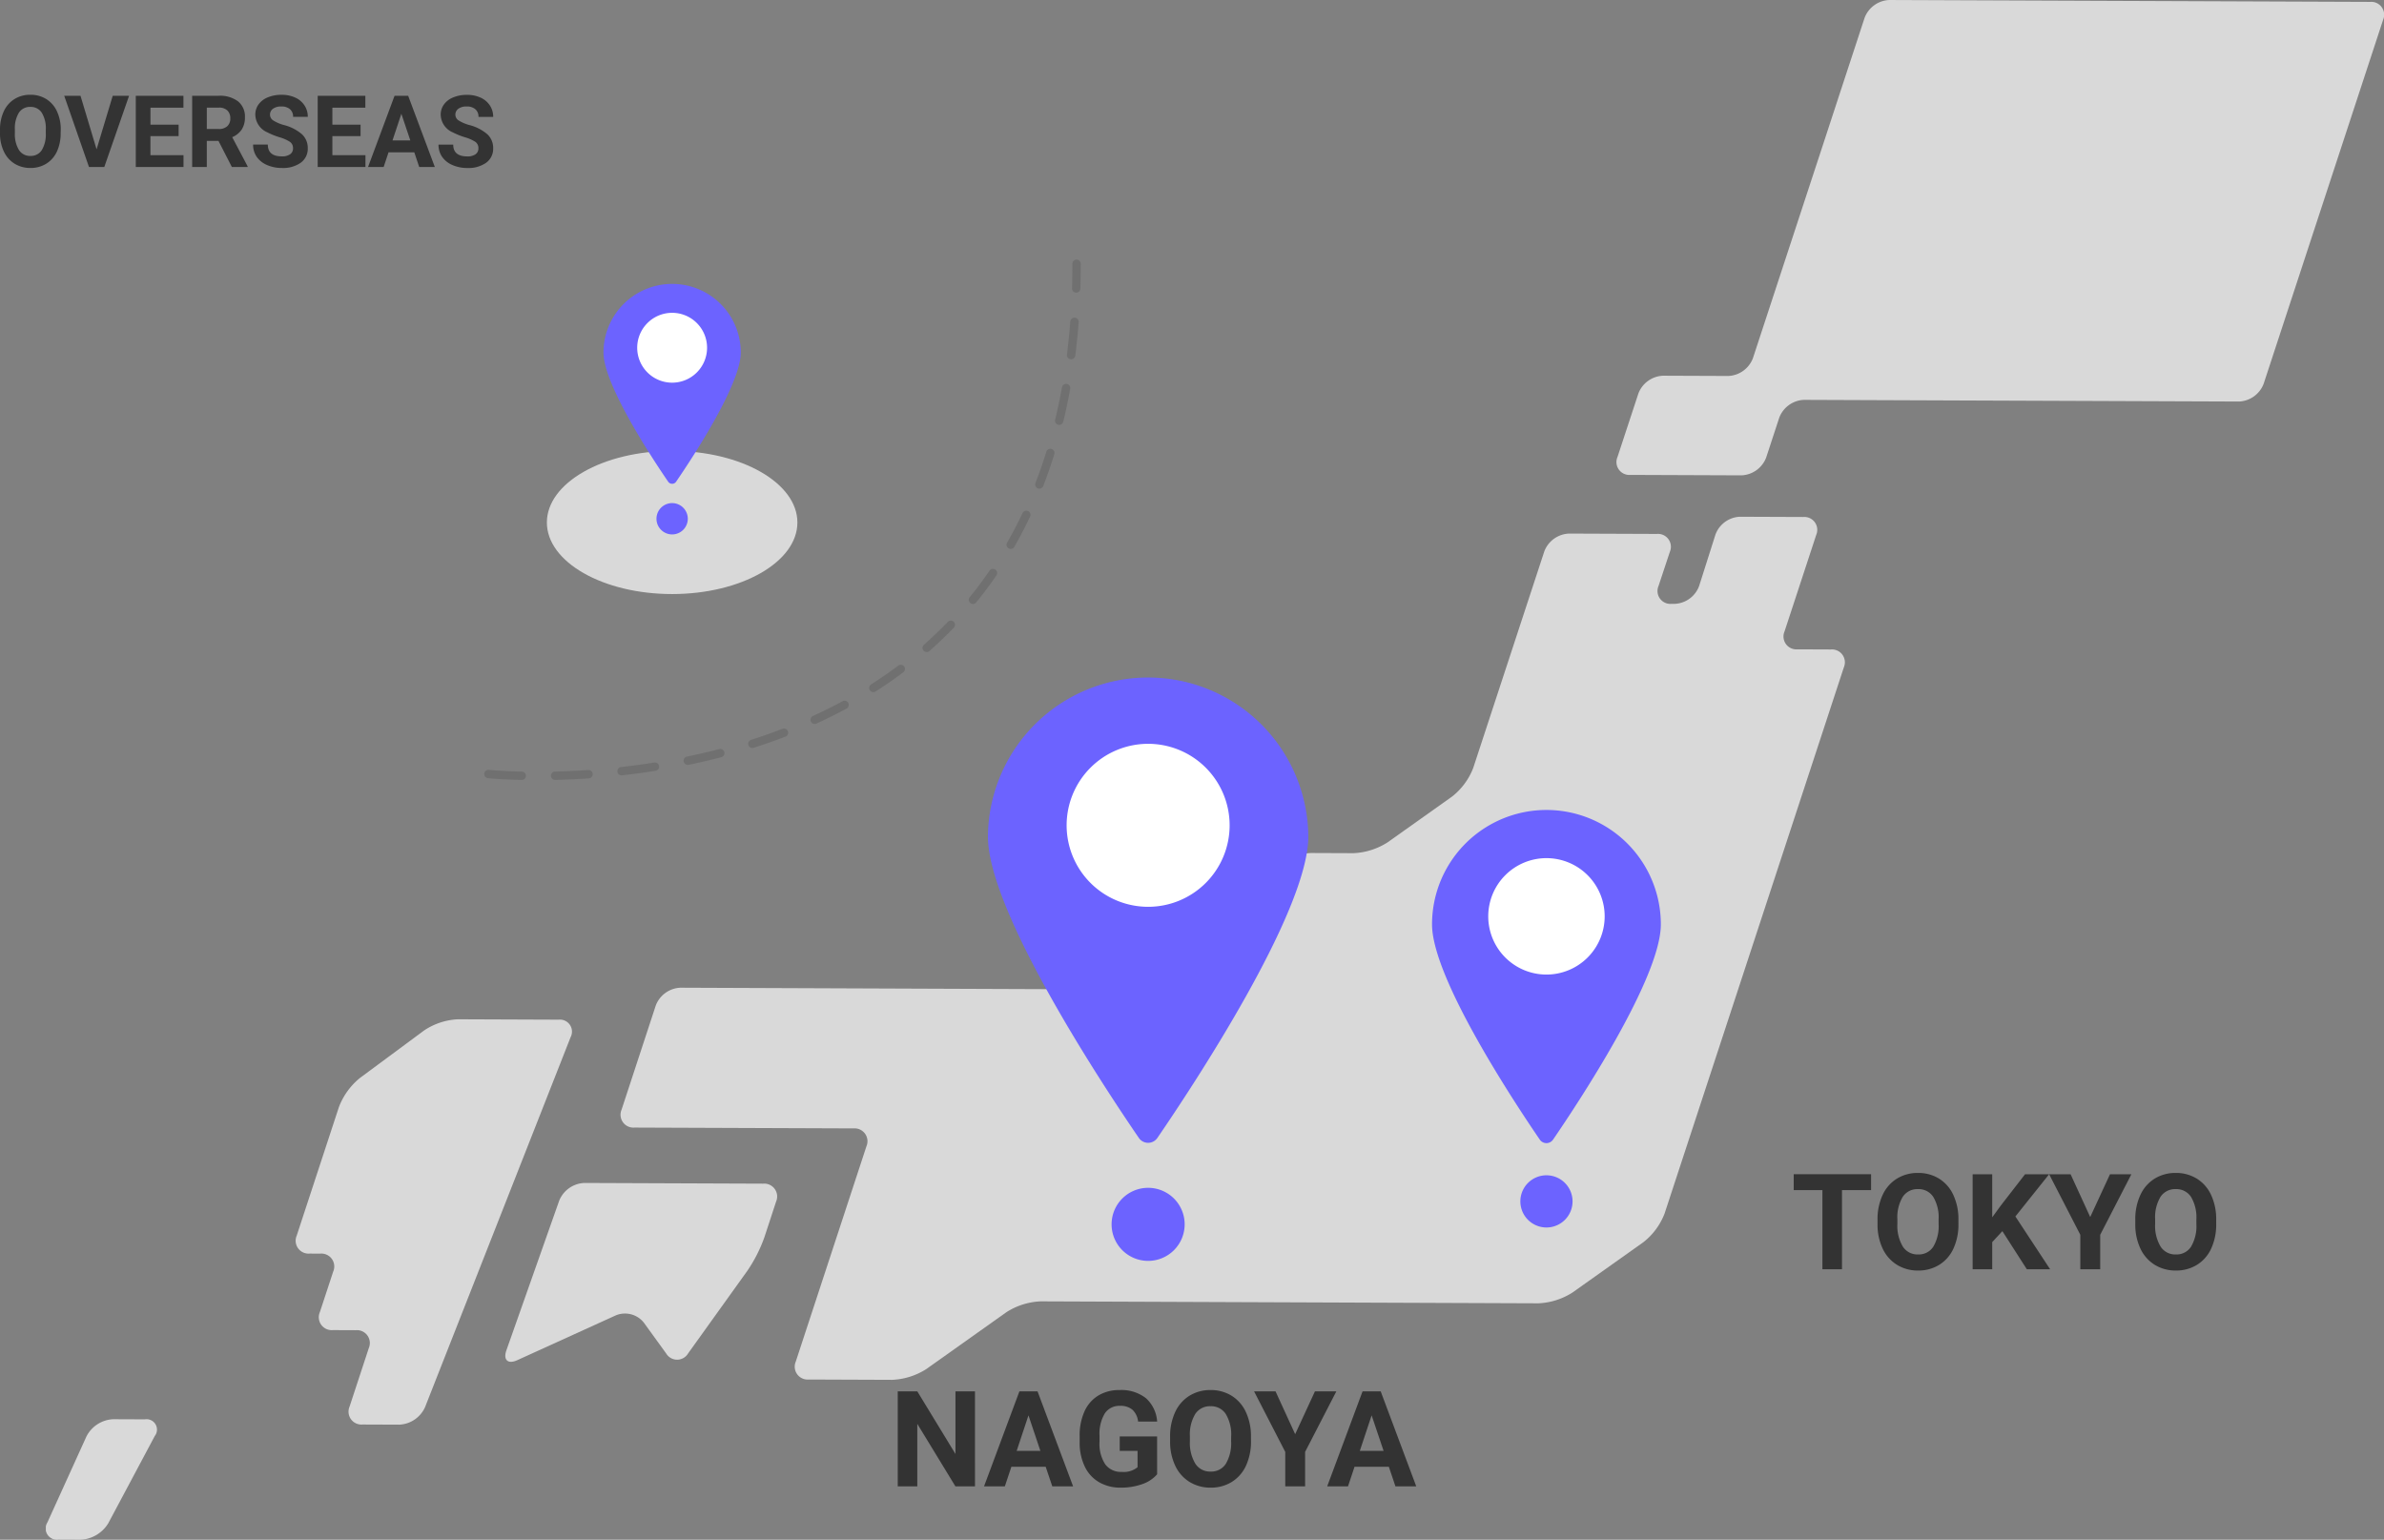 <svg xmlns="http://www.w3.org/2000/svg" width="285.49" height="184.394"><rect width="100%" height="100%" fill="#808080" stroke="none"/><defs><clipPath id="clip-path"><path id="長方形_946" d="M0 0h280v184.394H0z" class="cls-1" data-name="長方形 946"/></clipPath><clipPath id="clip-path-2"><path id="長方形_947" d="M0 0h38.365v70H0z" class="cls-1" data-name="長方形 947"/></clipPath><clipPath id="clip-path-3"><path id="長方形_947-2" d="M0 0h27.404v50H0z" class="cls-1" data-name="長方形 947"/></clipPath><clipPath id="clip-path-4"><path id="長方形_947-3" d="M0 0h16.442v30H0z" class="cls-1" data-name="長方形 947"/></clipPath><style>.cls-1{fill:none}.cls-3{fill:#d9d9d9}.cls-4{fill:#333}.cls-6{fill:#6c63ff}.cls-7{fill:#fff}</style></defs><g id="グループ_499" data-name="グループ 499" transform="translate(-44.51 -114)"><g id="日本地図" transform="translate(40 124)"><g id="地図" style="clip-path:url(#clip-path)" transform="translate(10 -10)"><path id="パス_1460" d="m737.01 11.576-1.4 4.279-8.875 27.04a3.308 3.308 0 0 1-2.954 2.13l-7.809-.031a3.309 3.309 0 0 0-2.954 2.131l-2.5 7.6a1.543 1.543 0 0 0 1.549 2.148l13.3.052a3.308 3.308 0 0 0 2.954-2.13l1.568-4.778a3.308 3.308 0 0 1 2.954-2.131l52.1.2a3.308 3.308 0 0 0 2.954-2.13L802.2 2.374a1.543 1.543 0 0 0-1.548-2.149L743.064 0a3.309 3.309 0 0 0-2.954 2.13Z" class="cls-3" data-name="パス 1460" transform="translate(-522.308 .001)"/><path id="パス_1461" d="M391.064 235.854a3.267 3.267 0 0 1 2.936-2.138l7.582.03a1.543 1.543 0 0 1 1.549 2.148l-3.792 11.554a1.543 1.543 0 0 0 1.55 2.148l4 .016a1.543 1.543 0 0 1 1.549 2.148l-21.461 65.388a8.02 8.02 0 0 1-2.538 3.443l-8.492 6.028a8.239 8.239 0 0 1-4.088 1.295l-59.614-.234a8.237 8.237 0 0 0-4.088 1.295l-9.589 6.808a8.237 8.237 0 0 1-4.088 1.295l-10-.039a1.543 1.543 0 0 1-1.549-2.148l8.46-25.776a1.543 1.543 0 0 0-1.549-2.148l-26.222-.1a1.543 1.543 0 0 1-1.549-2.148l4.093-12.47a3.309 3.309 0 0 1 2.954-2.131l43.876.172a3.308 3.308 0 0 0 2.954-2.13l.931-2.839a3.308 3.308 0 0 1 2.954-2.13l7.267.029a8.238 8.238 0 0 0 4.088-1.295l9.36-6.644a8.236 8.236 0 0 1 4.088-1.295l5.074.02a8.233 8.233 0 0 0 4.088-1.294l7.727-5.486a8.011 8.011 0 0 0 2.538-3.443l8.507-25.92a3.308 3.308 0 0 1 2.954-2.13l10.529.041a1.543 1.543 0 0 1 1.55 2.148L384.251 242a1.543 1.543 0 0 0 1.549 2.148h.376a3.268 3.268 0 0 0 2.933-2.137Z" class="cls-3" data-name="パス 1461" transform="translate(-191.125 -171.832)"/><path id="パス_1462" d="M501.441 361.087a2.7 2.7 0 0 0-2.922 1.759l-1.5 4.56a1.543 1.543 0 0 0 1.549 2.148l4.323.017a3.309 3.309 0 0 0 2.954-2.131l1.037-3.16a1.889 1.889 0 0 0-1.517-2.52Z" class="cls-3" data-name="パス 1462" transform="translate(-365.342 -265.453)"/><path id="パス_1463" d="M214.263 537.151a3.4 3.4 0 0 1 3-2.115l21.422.084a1.543 1.543 0 0 1 1.55 2.148l-1.408 4.289a17.62 17.62 0 0 1-2.014 3.969l-7.113 9.918a1.527 1.527 0 0 1-2.633.006l-2.656-3.667a2.878 2.878 0 0 0-3.37-.891l-11.8 5.367c-1.127.513-1.713-.023-1.3-1.191Z" class="cls-3" data-name="パス 1463" transform="translate(-152.785 -393.368)"/><path id="パス_1464" d="M145.969 463.141a1.438 1.438 0 0 0-1.428-2.1l-12.042-.047a7.949 7.949 0 0 0-4.062 1.331l-7.7 5.7a8.307 8.307 0 0 0-2.512 3.479l-5.055 15.4a1.543 1.543 0 0 0 1.55 2.148l1.272.005a1.543 1.543 0 0 1 1.55 2.148l-1.6 4.863a1.543 1.543 0 0 0 1.55 2.148l2.761.011a1.543 1.543 0 0 1 1.549 2.148l-2.3 7a1.543 1.543 0 0 0 1.549 2.148l4.409.017a3.554 3.554 0 0 0 3.076-2.087Z" class="cls-3" data-name="パス 1464" transform="translate(-83.129 -338.927)"/><path id="パス_1465" d="M13.041 643.921a1.247 1.247 0 0 0-1.193-2l-3.793-.015a3.8 3.8 0 0 0-3.183 2.041L.185 654.268a1.349 1.349 0 0 0 1.32 2.059l2.663.011a4.117 4.117 0 0 0 3.311-1.978Z" class="cls-3" data-name="パス 1465" transform="translate(0 -471.943)"/></g><g id="NAGOYA" transform="translate(3 -14)"><g id="text" transform="translate(109.016 170.469)"><path id="パス_2046" d="M10.266 0H7.922L3.359-7.484V0H1.016v-11.375h2.343l4.57 7.5v-7.5h2.336Zm8.469-2.344h-4.11L13.844 0h-2.492l4.234-11.375h2.172L22.016 0h-2.493Zm-3.477-1.9H18.1L16.672-8.5Zm16.82 2.8a4.068 4.068 0 0 1-1.789 1.182 7.492 7.492 0 0 1-2.562.418 5.076 5.076 0 0 1-2.59-.645 4.3 4.3 0 0 1-1.719-1.871 6.585 6.585 0 0 1-.618-2.882v-.773a6.994 6.994 0 0 1 .574-2.949 4.248 4.248 0 0 1 1.656-1.906 4.771 4.771 0 0 1 2.535-.66 4.751 4.751 0 0 1 3.164.965 4.123 4.123 0 0 1 1.352 2.809H29.8a2.268 2.268 0 0 0-.691-1.43 2.208 2.208 0 0 0-1.473-.453 2.078 2.078 0 0 0-1.82.9 4.724 4.724 0 0 0-.636 2.669v.727a4.5 4.5 0 0 0 .68 2.7 2.327 2.327 0 0 0 1.992.914 2.6 2.6 0 0 0 1.883-.562V-4.25H27.6v-1.727h4.477ZM43.32-5.43a6.867 6.867 0 0 1-.594 2.945 4.472 4.472 0 0 1-1.7 1.953 4.7 4.7 0 0 1-2.535.688 4.732 4.732 0 0 1-2.523-.68 4.515 4.515 0 0 1-1.718-1.941 6.67 6.67 0 0 1-.617-2.9v-.565a6.831 6.831 0 0 1 .605-2.957 4.508 4.508 0 0 1 1.711-1.961 4.706 4.706 0 0 1 2.527-.684 4.706 4.706 0 0 1 2.524.684 4.508 4.508 0 0 1 1.711 1.961 6.811 6.811 0 0 1 .605 2.949Zm-2.375-.516a4.787 4.787 0 0 0-.645-2.718 2.088 2.088 0 0 0-1.828-.93 2.088 2.088 0 0 0-1.82.918 4.732 4.732 0 0 0-.648 2.691v.555a4.847 4.847 0 0 0 .641 2.7 2.082 2.082 0 0 0 1.844.961 2.064 2.064 0 0 0 1.811-.922 4.819 4.819 0 0 0 .641-2.7Zm7.664-.3 2.367-5.125h2.563L49.8-4.125V0h-2.378v-4.125l-3.734-7.25h2.57Zm11.219 3.902h-4.109L54.938 0h-2.493l4.235-11.375h2.172L63.109 0h-2.492Zm-3.477-1.9H59.2L57.766-8.5Z" class="cls-4" data-name="パス 2046" transform="translate(-1.016 11.531)"/></g></g><g id="地点" transform="translate(122.818 71)"><g id="グループ_460" data-name="グループ 460" style="clip-path:url(#clip-path-2)"><path id="パス_1466" d="M38.365 19.183c0 9.046-13.986 30.126-18.074 36.093a1.343 1.343 0 0 1-2.218 0C13.986 49.308 0 28.229 0 19.183a19.183 19.183 0 0 1 38.365 0" class="cls-6" data-name="パス 1466"/><path id="パス_1467" d="M37.76 24A9.76 9.76 0 1 1 28 33.76 9.76 9.76 0 0 1 37.76 24" class="cls-7" data-name="パス 1467" transform="translate(-18.577 -15.923)"/><path id="パス_1468" d="M48.375 182A4.375 4.375 0 1 1 44 186.375 4.375 4.375 0 0 1 48.375 182" class="cls-6" data-name="パス 1468" transform="translate(-29.192 -120.75)"/></g></g><g id="TOKYO" transform="translate(10.521 -12)"><g id="text-2" data-name="text" transform="translate(208.791 142.469)"><path id="パス_2047" d="M9.578-9.477H6.094V0H3.75v-9.477H.313v-1.9h9.265ZM20.039-5.43a6.867 6.867 0 0 1-.594 2.945 4.472 4.472 0 0 1-1.7 1.953 4.7 4.7 0 0 1-2.535.688 4.732 4.732 0 0 1-2.523-.68 4.515 4.515 0 0 1-1.719-1.941 6.67 6.67 0 0 1-.617-2.9v-.565a6.831 6.831 0 0 1 .605-2.957 4.508 4.508 0 0 1 1.711-1.961 4.706 4.706 0 0 1 2.527-.684 4.706 4.706 0 0 1 2.527.684 4.508 4.508 0 0 1 1.711 1.961 6.811 6.811 0 0 1 .605 2.949Zm-2.375-.516a4.787 4.787 0 0 0-.641-2.719 2.088 2.088 0 0 0-1.828-.93 2.088 2.088 0 0 0-1.82.918 4.732 4.732 0 0 0-.648 2.691v.555a4.847 4.847 0 0 0 .641 2.7 2.082 2.082 0 0 0 1.844.961 2.064 2.064 0 0 0 1.813-.926 4.819 4.819 0 0 0 .641-2.7ZM25.3-4.562 24.086-3.25V0h-2.344v-11.375h2.344v5.156l1.031-1.414 2.9-3.742H30.9L26.859-6.32 31.016 0h-2.789ZM35.82-6.25l2.367-5.125h2.563l-3.734 7.25V0h-2.383v-4.125l-3.733-7.25h2.57Zm15.086.82a6.867 6.867 0 0 1-.594 2.945 4.472 4.472 0 0 1-1.7 1.953 4.7 4.7 0 0 1-2.535.688 4.732 4.732 0 0 1-2.523-.68 4.515 4.515 0 0 1-1.719-1.941 6.67 6.67 0 0 1-.617-2.9v-.565a6.831 6.831 0 0 1 .605-2.957 4.508 4.508 0 0 1 1.711-1.961 4.706 4.706 0 0 1 2.527-.684 4.706 4.706 0 0 1 2.527.684A4.508 4.508 0 0 1 50.3-8.887a6.811 6.811 0 0 1 .605 2.949Zm-2.375-.516a4.787 4.787 0 0 0-.641-2.719 2.088 2.088 0 0 0-1.828-.93 2.088 2.088 0 0 0-1.82.918 4.732 4.732 0 0 0-.648 2.691v.555a4.847 4.847 0 0 0 .641 2.7 2.082 2.082 0 0 0 1.844.961 2.064 2.064 0 0 0 1.813-.926 4.819 4.819 0 0 0 .641-2.7Z" class="cls-4" data-name="パス 2047" transform="translate(-.313 11.531)"/></g></g><g id="地点-2" data-name="地点" transform="translate(176 87)"><g id="グループ_460-2" data-name="グループ 460" style="clip-path:url(#clip-path-3)"><path id="パス_1466-2" d="M27.4 13.7c0 6.462-9.99 21.518-12.91 25.781a.96.96 0 0 1-1.584 0C9.99 35.22 0 20.163 0 13.7a13.7 13.7 0 0 1 27.4 0" class="cls-6" data-name="パス 1466"/><path id="パス_1467-2" d="M34.971 24A6.971 6.971 0 1 1 28 30.971 6.971 6.971 0 0 1 34.971 24" class="cls-7" data-name="パス 1467" transform="translate(-21.269 -18.231)"/><path id="パス_1468-2" d="M47.125 182A3.125 3.125 0 1 1 44 185.125 3.125 3.125 0 0 1 47.125 182" class="cls-6" data-name="パス 1468" transform="translate(-33.423 -138.25)"/></g></g></g><g id="OVERSEAS" transform="translate(4 -3)"><g id="図" transform="translate(69.5 92)"><ellipse id="楕円形_46" cx="15" cy="8.571" class="cls-3" data-name="楕円形 46" rx="15" ry="8.571" transform="translate(36.5 79)"/><g id="地点-3" data-name="地点" transform="translate(43.279 59)"><g id="グループ_460-3" data-name="グループ 460" style="clip-path:url(#clip-path-4)"><path id="パス_1466-3" d="M16.442 8.221c0 3.877-5.994 12.911-7.746 15.468a.576.576 0 0 1-.95 0C5.994 21.132 0 12.1 0 8.221a8.221 8.221 0 0 1 16.442 0" class="cls-6" data-name="パス 1466"/><path id="パス_1467-3" d="M32.183 24A4.183 4.183 0 1 1 28 28.183 4.183 4.183 0 0 1 32.183 24" class="cls-7" data-name="パス 1467" transform="translate(-23.962 -20.538)"/><path id="パス_1468-3" d="M45.875 182A1.875 1.875 0 1 1 44 183.875 1.875 1.875 0 0 1 45.875 182" class="cls-6" data-name="パス 1468" transform="translate(-37.654 -155.75)"/></g></g></g><g id="OVERSEAS-2" data-name="OVERSEAS" transform="translate(40 114)"><g id="text-3" data-name="text" transform="translate(.51 14.352)"><path id="パス_2045" d="M-22.225-4.072a5.15 5.15 0 0 1-.445 2.209A3.354 3.354 0 0 1-23.944-.4a3.525 3.525 0 0 1-1.9.516 3.549 3.549 0 0 1-1.893-.51 3.387 3.387 0 0 1-1.289-1.456 5 5 0 0 1-.463-2.177v-.422a5.123 5.123 0 0 1 .454-2.218 3.381 3.381 0 0 1 1.283-1.471 3.53 3.53 0 0 1 1.9-.513 3.53 3.53 0 0 1 1.9.513 3.381 3.381 0 0 1 1.283 1.471 5.109 5.109 0 0 1 .454 2.212Zm-1.781-.387a3.59 3.59 0 0 0-.48-2.039 1.566 1.566 0 0 0-1.371-.7 1.566 1.566 0 0 0-1.365.688 3.549 3.549 0 0 0-.486 2.019v.416a3.635 3.635 0 0 0 .48 2.027 1.562 1.562 0 0 0 1.383.721 1.548 1.548 0 0 0 1.359-.694 3.614 3.614 0 0 0 .48-2.024Zm6.082 2.344 1.934-6.416h1.957L-17 0h-1.834L-21.8-8.531h1.951ZM-8.1-3.7h-3.375v2.285h3.961V0h-5.716v-8.531h5.707v1.424h-3.949v2.033H-8.1Zm4.775.574h-1.4V0H-6.48v-8.531h3.17a3.583 3.583 0 0 1 2.332.674 2.326 2.326 0 0 1 .82 1.9A2.625 2.625 0 0 1-.536-4.5a2.578 2.578 0 0 1-1.146.929L.164-.082V0h-1.887Zm-1.4-1.424H-3.3a1.452 1.452 0 0 0 1.025-.337 1.2 1.2 0 0 0 .363-.929 1.289 1.289 0 0 0-.343-.949 1.424 1.424 0 0 0-1.052-.346h-1.416ZM5.6-2.238A.9.9 0 0 0 5.25-3a4.611 4.611 0 0 0-1.266-.562 8.972 8.972 0 0 1-1.447-.583 2.365 2.365 0 0 1-1.453-2.119 2.06 2.06 0 0 1 .39-1.236 2.542 2.542 0 0 1 1.119-.847 4.212 4.212 0 0 1 1.638-.3 3.834 3.834 0 0 1 1.629.331 2.594 2.594 0 0 1 1.11.935 2.445 2.445 0 0 1 .4 1.371H5.607a1.15 1.15 0 0 0-.369-.911A1.517 1.517 0 0 0 4.2-7.248a1.621 1.621 0 0 0-1 .272.859.859 0 0 0-.357.718.823.823 0 0 0 .419.7 4.733 4.733 0 0 0 1.233.527A5.329 5.329 0 0 1 6.68-3.914a2.229 2.229 0 0 1 .685 1.664 2.053 2.053 0 0 1-.838 1.737 3.668 3.668 0 0 1-2.256.63 4.356 4.356 0 0 1-1.793-.36 2.837 2.837 0 0 1-1.233-.987A2.528 2.528 0 0 1 .82-2.684h1.764q0 1.412 1.688 1.412a1.642 1.642 0 0 0 .979-.255.829.829 0 0 0 .349-.711ZM13.688-3.7h-3.375v2.285h3.961V0H8.555v-8.531h5.707v1.424h-3.949v2.033h3.375Zm6.434 1.939h-3.083L16.453 0h-1.869l3.176-8.531h1.629L22.582 0h-1.869Zm-2.608-1.421h2.133l-1.073-3.193Zm10.286.944A.9.9 0 0 0 27.451-3a4.611 4.611 0 0 0-1.266-.562 8.972 8.972 0 0 1-1.447-.583 2.365 2.365 0 0 1-1.453-2.115 2.06 2.06 0 0 1 .39-1.233 2.542 2.542 0 0 1 1.119-.847 4.212 4.212 0 0 1 1.638-.3 3.834 3.834 0 0 1 1.629.331 2.594 2.594 0 0 1 1.11.935 2.445 2.445 0 0 1 .4 1.371h-1.762a1.15 1.15 0 0 0-.369-.911 1.517 1.517 0 0 0-1.04-.334 1.621 1.621 0 0 0-1 .272.859.859 0 0 0-.357.718.823.823 0 0 0 .419.7 4.733 4.733 0 0 0 1.233.527 5.329 5.329 0 0 1 2.186 1.119 2.229 2.229 0 0 1 .686 1.664 2.053 2.053 0 0 1-.838 1.737 3.668 3.668 0 0 1-2.256.63 4.356 4.356 0 0 1-1.793-.36 2.837 2.837 0 0 1-1.233-.987 2.528 2.528 0 0 1-.425-1.453h1.764q0 1.412 1.688 1.412a1.642 1.642 0 0 0 .979-.255.829.829 0 0 0 .347-.714Z" class="cls-4" data-name="パス 2045" transform="translate(29.49 8.648)"/></g></g><g id="区切り"><path id="パス_1736" d="M87.367 244.71h-.011c-2.511-.056-3.973-.206-4.034-.213a.5.5 0 0 1 .1-.995c.015 0 1.486.153 3.952.208a.5.5 0 0 1-.011 1Zm4-.006a.5.5 0 0 1-.012-1 91.577 91.577 0 0 0 3.974-.184.5.5 0 0 1 .068 1 93.621 93.621 0 0 1-4.018.187Zm7.98-.545a.5.5 0 0 1-.055-1 87.722 87.722 0 0 0 3.941-.533.5.5 0 1 1 .156.988c-1.309.207-2.65.389-3.986.539a.5.5 0 0 1-.058.006Zm7.9-1.254a.5.5 0 0 1-.1-.99 84.12 84.12 0 0 0 3.87-.9.5.5 0 0 1 .252.968c-1.279.333-2.6.641-3.92.916a.5.5 0 0 1-.106.006Zm7.737-2.022a.5.5 0 0 1-.152-.976 69.051 69.051 0 0 0 3.746-1.316.5.5 0 1 1 .359.933 69.634 69.634 0 0 1-3.8 1.335.5.5 0 0 1-.157.024Zm7.461-2.876a.5.5 0 0 1-.209-.955c1.211-.555 2.4-1.15 3.549-1.771a.5.5 0 1 1 .477.879 59.754 59.754 0 0 1-3.609 1.8.5.5 0 0 1-.212.047Zm7.025-3.814a.5.5 0 0 1-.27-.922 52.742 52.742 0 0 0 3.256-2.255.5.5 0 1 1 .6.8 53.193 53.193 0 0 1-3.319 2.3.5.5 0 0 1-.271.077Zm6.389-4.8a.5.5 0 0 1-.331-.875 48.7 48.7 0 0 0 2.859-2.738.5.5 0 1 1 .721.693 51.08 51.08 0 0 1-2.918 2.794.5.5 0 0 1-.335.125Zm5.539-5.759a.5.5 0 0 1-.387-.816 48.088 48.088 0 0 0 2.37-3.169.5.5 0 1 1 .825.566 48.086 48.086 0 0 1-2.42 3.235.5.5 0 0 1-.392.183Zm4.521-6.589a.5.5 0 0 1-.433-.749 51.118 51.118 0 0 0 1.834-3.511.5.5 0 1 1 .9.429 52.69 52.69 0 0 1-1.87 3.58.5.5 0 0 1-.435.25Zm3.432-7.219a.5.5 0 0 1-.466-.681c.47-1.213.908-2.472 1.3-3.745a.5.5 0 1 1 .955.3 57.867 57.867 0 0 1-1.325 3.809.5.5 0 0 1-.468.316Zm2.376-7.634a.5.5 0 0 1-.486-.618c.3-1.262.58-2.568.817-3.883a.5.5 0 1 1 .984.178 68.724 68.724 0 0 1-.829 3.94.5.5 0 0 1-.49.382Zm1.425-7.865a.506.506 0 0 1-.063 0 .5.5 0 0 1-.434-.558c.162-1.29.295-2.621.4-3.957a.5.5 0 0 1 1 .075c-.1 1.352-.237 2.7-.4 4.006a.5.5 0 0 1-.507.433Zm.609-7.974h-.016a.5.5 0 0 1-.484-.515 95.4 95.4 0 0 0 .045-2.946.5.5 0 1 1 1 0c0 1-.015 2-.045 2.977a.5.5 0 0 1-.504.483Z" data-name="パス 1736" style="fill:#707070" transform="translate(15.626 -34.305)"/></g></g></g></svg>